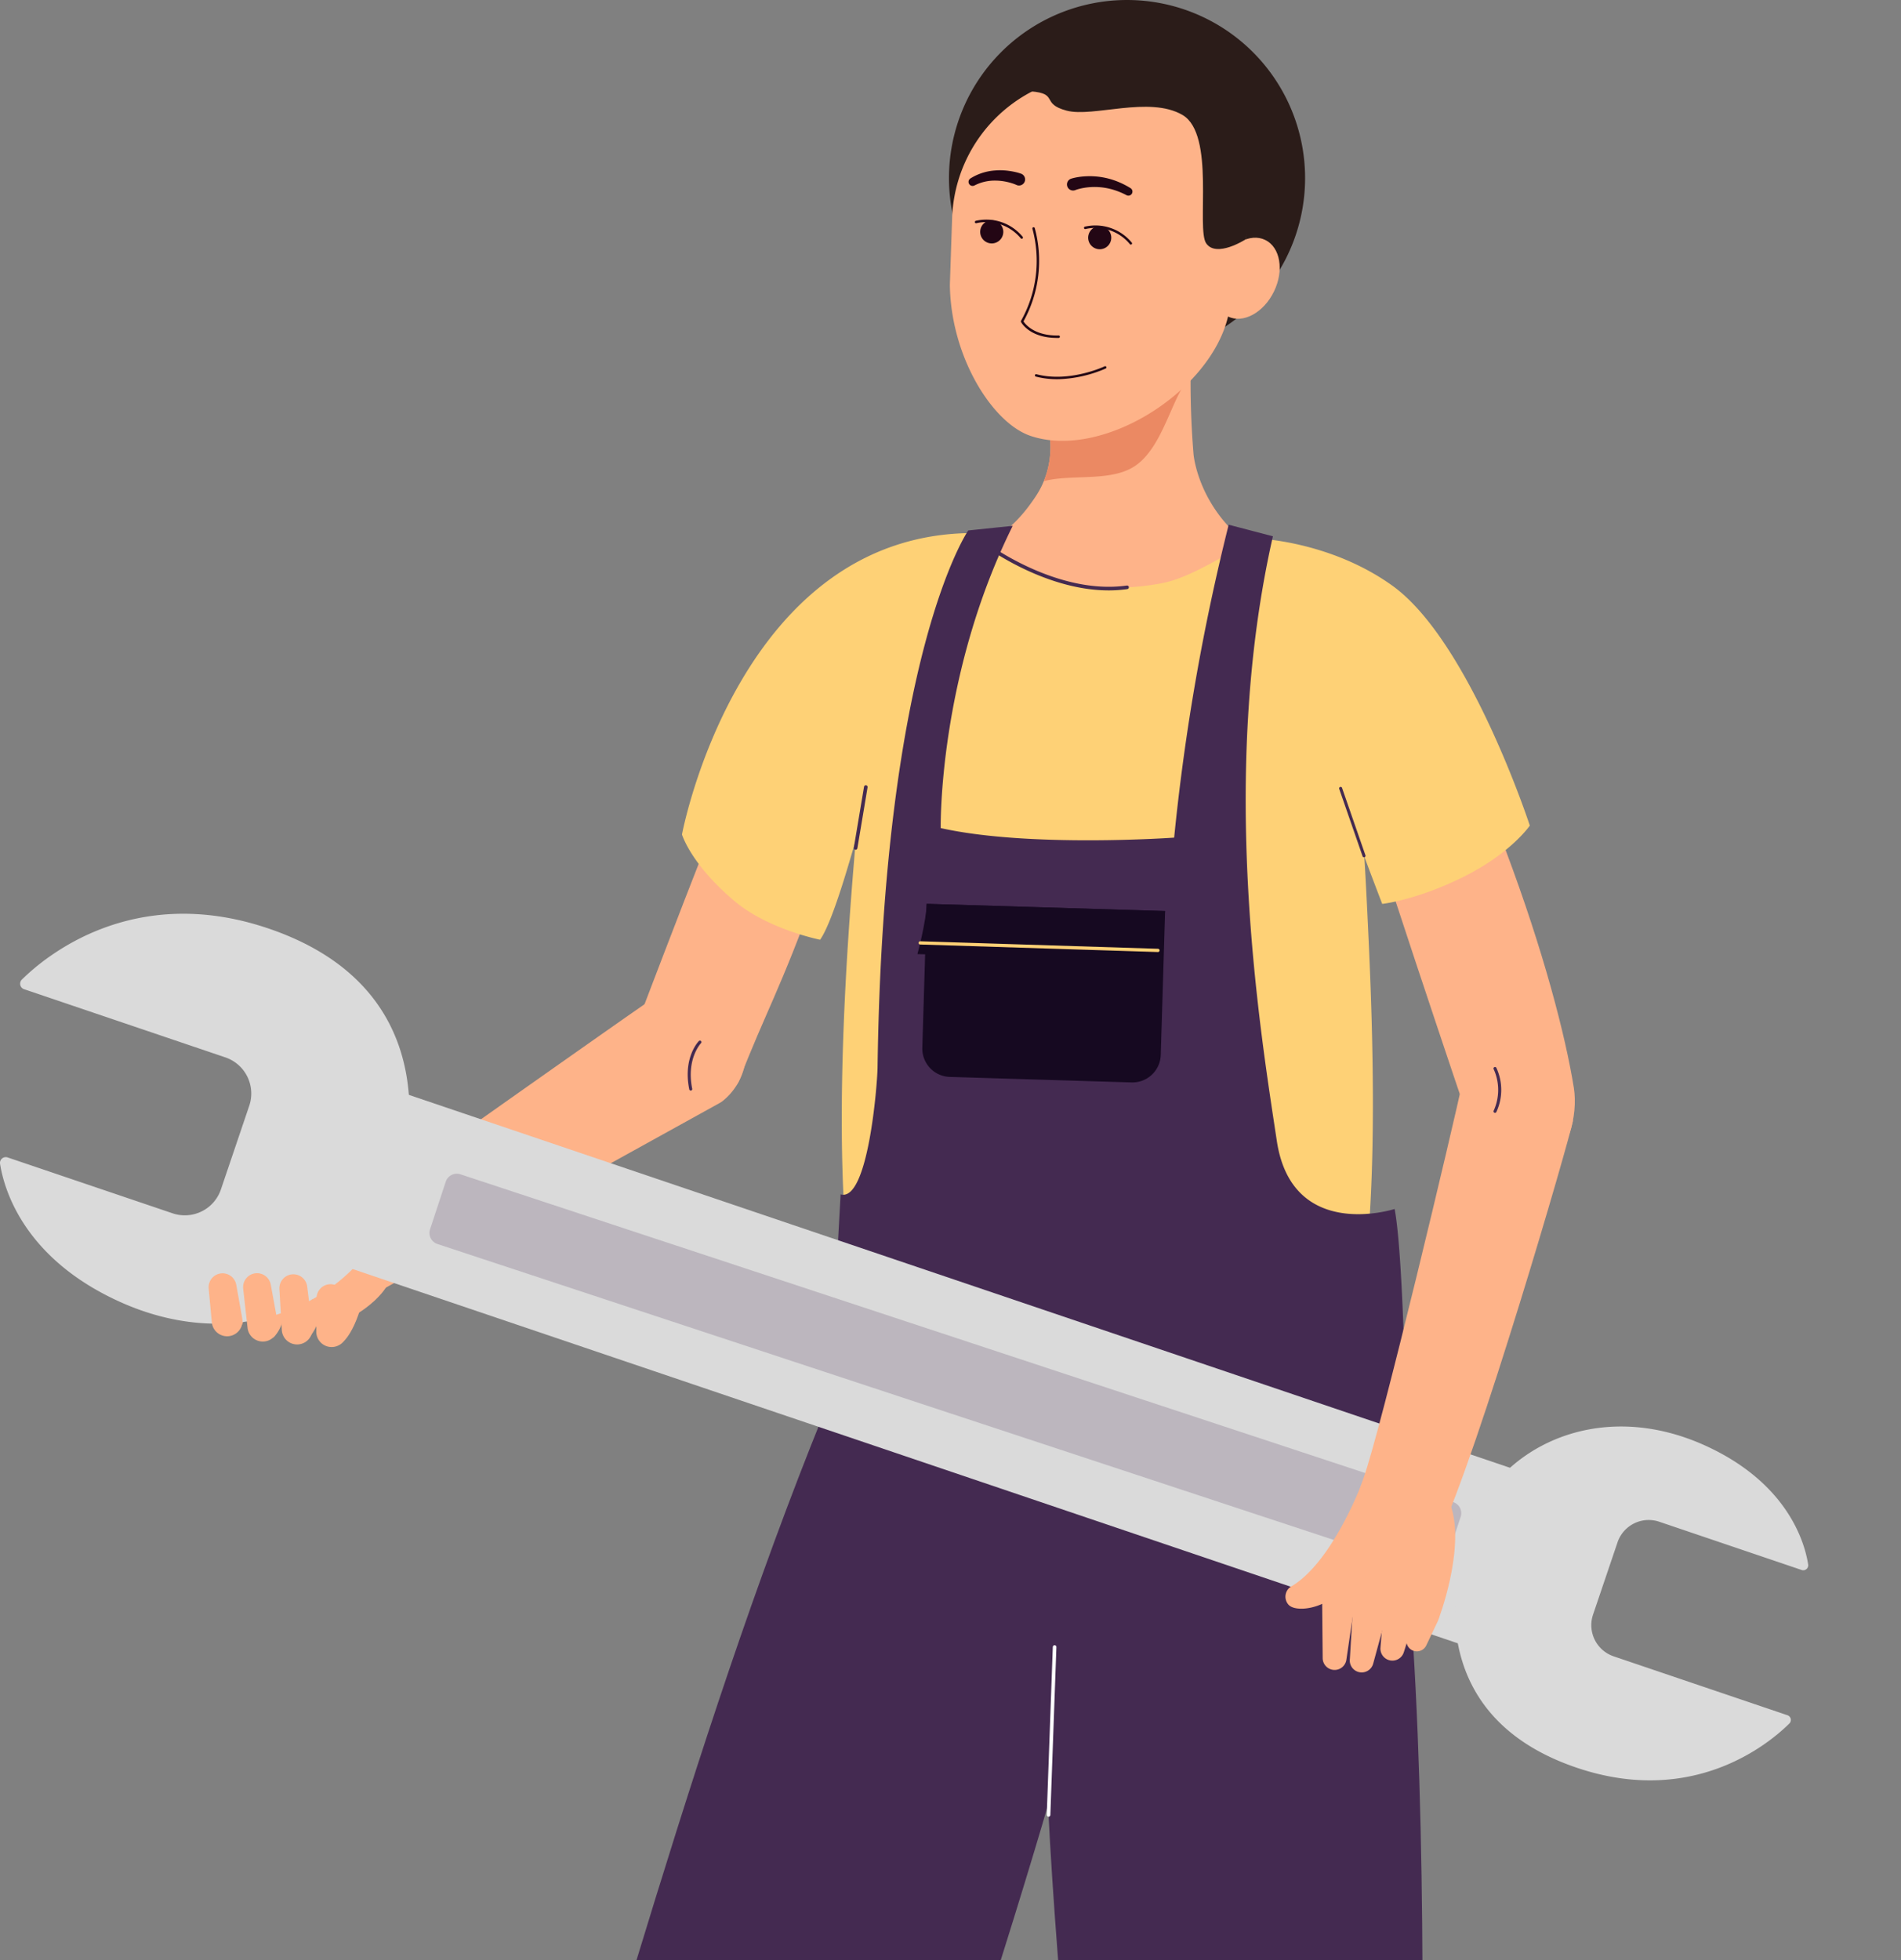 <svg xmlns="http://www.w3.org/2000/svg" width="388" height="400" viewBox="0 0 388 400"><rect x="0" y="0" width="388" height="400" fill="#808080" stroke="none"/><defs><clipPath id="clip-path"><path id="Rectangle_662" fill="#fff" stroke="#707070" stroke-width="1" d="M0 0h388v400H0z" data-name="Rectangle 662" transform="translate(-1499 9378)"/></clipPath><clipPath id="clip-path-2"><path id="Rectangle_661" fill="none" d="M0 0h369.063v665.329H0z" data-name="Rectangle 661"/></clipPath><clipPath id="clip-path-4"><path id="Rectangle_659" fill="none" d="M0 0h210.597v81.353H0z" data-name="Rectangle 659"/></clipPath></defs><g id="Self-Installation_" clip-path="url(#clip-path)" data-name="Self-Installation" transform="translate(1499 -9378)"><g id="Group_1563" data-name="Group 1563" transform="translate(-1499 9378)"><g id="Group_1562" clip-path="url(#clip-path-2)" data-name="Group 1562"><g id="Group_1561" data-name="Group 1561"><g id="Group_1560" clip-path="url(#clip-path-2)" data-name="Group 1560"><path id="Path_7767" fill="#feb389" d="M109.826 122.68a12.737 12.737 0 0 1 13.441 21.44 4.013 4.013 0 0 1-.582.386c-5.135 2.841-74.247 41.066-74.519 41.2a8.139 8.139 0 1 1-7-14.7s67.461-47.754 68.66-48.326" data-name="Path 7767" transform="translate(24.228 80.553)"/><path id="Path_7768" fill="#feb389" d="M29.081 160.546s9.424-12.744 23.455-12.615c5.81.053 3.821 3.691 5.747 5.772 8.515 9.2-5.173 16.543-5.173 16.543Z" data-name="Path 7768" transform="translate(19.29 98.126)"/><path id="Path_7769" fill="#feb389" d="M41.872 168.544s2.666-.823 4.847-8.92l-5.584.007Z" data-name="Path 7769" transform="translate(27.286 105.882)"/><path id="Path_7770" fill="#feb389" d="M33.957 167.136s2.666-2.129 2.119-7.008l-3.215-.619Z" data-name="Path 7770" transform="translate(21.797 105.807)"/><path id="Path_7771" fill="#feb389" d="M30.421 165.936s2.126-2.67.507-7.3l-3.059 1.623Z" data-name="Path 7771" transform="translate(18.486 105.224)"/><path id="Path_7772" fill="#feb389" d="M38.248 167.676a10.781 10.781 0 0 0 2.794-7.959l-4.1-.424Z" data-name="Path 7772" transform="translate(24.508 105.663)"/><path id="Path_7773" fill="#feb389" d="M41.808 150.017s-6.658 4.025-13.243 2.831a2.038 2.038 0 0 0-2.633 1.74c-.211 2.272 4.188 4.448 7.239 4.353a19.685 19.685 0 0 0 8.488-2.157c3.263-1.851 4.233-6.321 4.233-6.321Z" data-name="Path 7773" transform="translate(17.196 99.51)"/><path id="Path_7774" fill="#feb389" d="M77.359 153.957s20.9-55.271 25.826-65.285c.77-1.567 18.4 16.948 12.207 34.145-7.42 20.59-10.229 24.609-15.83 39.05-2.033 5.243-24.181 1.929-22.2-7.909" data-name="Path 7774" transform="translate(51.231 58.756)"/><path id="Path_7775" fill="#feb389" d="M189.877 167.243S168.634 104.49 165.9 93.671c-.427-1.692 25 .988 31.42 18.1 7.688 20.49 12.151 37.684 13.87 48.381.892 5.552-1.2 14.258-6.447 15.738-3.982 1.123-10 .126-14.865-8.649" data-name="Path 7775" transform="translate(110.04 61.845)"/><path id="Path_7776" fill="#2b1c19" d="M116.446 36.344a36.343 36.343 0 1 1 36.344 36.343 36.345 36.345 0 0 1-36.344-36.344" data-name="Path 7776" transform="translate(77.241)"/><path id="Path_7777" fill="#feb389" d="m119.781 109.38 5.921 16.191a14.71 14.71 0 0 0 20.447 8.077c20.178-10.224 52.022-28.561 36.422-35.64-16.67-7.57-17.824-22.315-17.824-22.315a179.226 179.226 0 0 1-.529-19.727c.146-6.041.532-11.151.877-14.216a12.868 12.868 0 0 0 .078-1.4 14.51 14.51 0 0 0-28.928-1.85c-.208 1.781-.928 8.759-1.116 18.109a213.103 213.103 0 0 0-.05 5.442c.012 2.811.238 7.527.442 11.141a18.263 18.263 0 0 1-.363 4.829 17.654 17.654 0 0 1-.975 3.18 16.85 16.85 0 0 1-1.46 2.813 32.189 32.189 0 0 1-1.153 1.682 30.03 30.03 0 0 1-6.7 6.806 14.628 14.628 0 0 0-5.085 16.879" data-name="Path 7777" transform="translate(78.856 16.984)"/><path id="Path_7778" fill="#feb389" d="m176.654 392.608.008.1a15.656 15.656 0 0 1-31.078 3.506c-1.366-8.441-.707-15.007-.22-25.349h28.907c.393 7.254 1.885 14.5 2.382 21.745" data-name="Path 7778" transform="translate(96.03 246.002)"/><path id="Path_7779" fill="#feb389" d="m187.162 226.241.364 4.622c.225 3.065.452 6.119.649 9.162.409 6.1.767 12.167 1.094 18.237q.983 18.2 1.582 36.337c.5 15.424 1.524 31.759 2.184 47.829.341 8.32.858 8.039.89 16.056 0 .787-8.267 113.335-9.251 128.9l-28.919 1.435c-.436-16.372-8.223-120.2-8.24-120.393q-.454-5.045-.931-10.08-2.847-29.946-6.584-59.734-2.223-17.535-4.759-34.975c-.86-5.807-1.733-11.6-2.663-17.367-.454-2.886-.935-5.757-1.41-8.616l-.735-4.26-.369-2.1-.364-1.973-.008-.05a28.827 28.827 0 1 1 56.692-10.471c.161.868.284 1.78.364 2.64l.22 2.468Z" data-name="Path 7779" transform="translate(85.704 129.481)"/><path id="Path_7780" fill="#feb389" d="m81.767 371.3-11.294 19.5c-.958 7.829 7 17.773 14.858 19.616a15.661 15.661 0 0 0 18.824-11.668s4.75-8.493 4.75-27.748Z" data-name="Path 7780" transform="translate(46.694 246.095)"/><path id="Path_7781" fill="#feb389" d="m70.863 294.119.855 10.549 10.795 132.961c4.722-.258 21.305-3.315 26.693-4.91 3.262-54.925 10.441-121.284 10.1-131.9-.243-7.53-.486-13.3-.486-13.3l1.7-4.967c-17.016 1.289-33.884-.178-50.756-1.951Z" data-name="Path 7781" transform="translate(46.276 186.126)"/><path id="Path_7782" fill="#160921" d="m145.839 377.824-6.45 33.765a5.4 5.4 0 0 0 5.376 6.411l44.587-.627a5.4 5.4 0 0 0 4.9-7.487l-14.03-33.386a3.674 3.674 0 0 0-2.548-2.154 59.066 59.066 0 0 0-29.2.627 3.677 3.677 0 0 0-2.636 2.853" data-name="Path 7782" transform="translate(92.395 247.294)"/><path id="Path_7783" fill="#160921" d="m121.553 378.383 6.747 34.637a4.562 4.562 0 0 1-4.523 5.432l-66.353-.67a4.56 4.56 0 0 1-3.265-7.7l32.362-34.15a4.382 4.382 0 0 1 1.66-1.1 42.108 42.108 0 0 1 8.009-2.122 44.543 44.543 0 0 1 22.631 2.418 4.355 4.355 0 0 1 2.735 3.247" data-name="Path 7783" transform="translate(35.089 246.877)"/><path id="Path_7784" fill="#eb8963" d="m70.425 299.145 12.061-26.126s23.115 4.433 38.879 10.808l-2.984 8.713s1.144 5.111.306 19.388c-22.791 3.732-41.709-.072-47.406-2.234Z" data-name="Path 7784" transform="translate(46.715 181.1)"/><path id="Path_7785" fill="#eb8963" d="M187.949 288.545c-.264 6.6-.454 10.885-.976 17.312-.136 1.683-.507 5.609-.637 7.267-15.539 3.99-32.155 2.492-45.858-2.342-.289-3.942-.933-7.788-.983-11.164l28.373-20.088a196.483 196.483 0 0 1 20.081 9.015" data-name="Path 7785" transform="translate(92.53 185.419)"/><path id="Path_7786" fill="#fed176" d="M83.687 126.91s1.795 6.09 10.755 13.613c6.87 5.773 17.432 7.859 17.432 7.859 2.989-4.195 7.364-21.123 7.28-20.166-5.11 58.175-2.389 85.859.622 98.249.047.183.091.361.131.537.2.8.4 1.578.607 2.367.188.709.376 1.417.577 2.137.941 3.52 1.988 7.315 3.1 12.367 9.682-.873 19.654-1.748 29.735-2.623l5.145-.446c15.5-1.342 31.192-2.686 46.407-4.035q7.355-.641 14.539-1.291a165.13 165.13 0 0 1 1.6-8.27c.131-.629.336-1.241.411-1.875 1.512-12.7 3.944-29.471 1.873-75.349-.522-11.533-.9-18.129-.986-18.729.143.572 3.688 9.817 3.688 9.817s7.043-.747 16.7-5.577 13.426-10.407 13.426-10.407-12.305-37.694-28.1-48.988c-12.821-9.17-27.671-9.6-27.671-9.6-7.013 3.594-13.628 8.089-19.411 9.147a50.3 50.3 0 0 1-15.489.526.02.02 0 0 1-.017-.007c-13.253-1.692-20.5-8.521-20.5-8.521s-.635-2.224-.966-2.232c-49.2-1.176-60.893 61.5-60.893 61.5" data-name="Path 7786" transform="translate(55.511 43.376)"/><path id="Path_7787" fill="#eb8963" d="M156.639 52.056c-2.839 4.454-4.809 13-9.933 16.442-4.942 3.322-12.986 1.6-18.626 3.105a18.349 18.349 0 0 0 1.339-8.012c-.2-3.613-.427-8.327-.442-11.139-.008-1.88.012-3.7.048-5.441 2.784-4.34 8.377-7.209 14.439-6.914 7.621.378 13.263 5.615 13.175 11.959" data-name="Path 7787" transform="translate(84.958 26.583)"/><path id="Path_7788" fill="#feb389" d="M133.023 82.924c15.826 5.331 40.247-11.369 40.815-28.059l3.626-14.516a30.238 30.238 0 0 0-60.44-2.058l-.467 13.767c.166 14.709 8.679 28.242 16.467 30.865" data-name="Path 7788" transform="translate(77.314 6.025)"/><path id="Path_7789" fill="#230614" d="M133.542 30.361a2.357 2.357 0 1 0 2.079-2.6 2.356 2.356 0 0 0-2.079 2.6" data-name="Path 7789" transform="translate(88.572 18.401)"/><path id="Path_7790" fill="#230614" d="M120.292 29.646a2.357 2.357 0 1 0 2.079-2.6 2.356 2.356 0 0 0-2.079 2.6" data-name="Path 7790" transform="translate(79.783 17.927)"/><path id="Path_7791" fill="#230614" d="M131.8 22.118a7.984 7.984 0 0 1 .842-.216c.266-.058.529-.1.792-.14a15.352 15.352 0 0 1 1.578-.136 15.33 15.33 0 0 1 6.128 1.043 16.888 16.888 0 0 1 2.758 1.382.828.828 0 0 1-.798 1.449l-.045-.023a15.071 15.071 0 0 0-2.537-1.055 13.1 13.1 0 0 0-2.661-.541 12.91 12.91 0 0 0-2.695.01 13.246 13.246 0 0 0-1.317.21c-.215.053-.431.1-.635.16a5.5 5.5 0 0 0-.559.185l-.035.012a1.242 1.242 0 0 1-.908-2.312c.027-.01.058-.022.087-.03" data-name="Path 7791" transform="translate(86.844 14.339)"/><path id="Path_7792" fill="#230614" d="M128.619 23.876a8.211 8.211 0 0 0-.981-.361c-.353-.111-.712-.2-1.076-.279a11.351 11.351 0 0 0-2.207-.241 9.063 9.063 0 0 0-2.194.228 8.87 8.87 0 0 0-2.072.753l-.067.03a.826.826 0 0 1-.77-1.459 10.646 10.646 0 0 1 2.413-1.118 10.952 10.952 0 0 1 2.613-.5 13.543 13.543 0 0 1 2.648.062c.437.058.875.126 1.309.223a10.584 10.584 0 0 1 1.341.374 1.243 1.243 0 0 1-.825 2.345 1.305 1.305 0 0 1-.1-.042Z" data-name="Path 7792" transform="translate(78.832 13.856)"/><path id="Path_7793" fill="#230614" d="M142.615 31.553a.249.249 0 0 1-.238-.1 9.117 9.117 0 0 0-9.065-3.072.241.241 0 0 1-.293-.2.249.249 0 0 1 .195-.291 9.618 9.618 0 0 1 9.567 3.272.248.248 0 0 1-.058.346.243.243 0 0 1-.108.043" data-name="Path 7793" transform="translate(88.231 18.359)"/><path id="Path_7794" fill="#230614" d="M129.225 30.837a.249.249 0 0 1-.238-.1 9.159 9.159 0 0 0-9.067-3.072.24.24 0 0 1-.291-.2.248.248 0 0 1 .195-.291 9.617 9.617 0 0 1 9.567 3.272.248.248 0 0 1-.058.346.243.243 0 0 1-.108.043" data-name="Path 7794" transform="translate(79.349 17.883)"/><path id="Path_7795" fill="#230614" d="M133.02 50.463h-.032c-5.87.123-7.618-3.112-7.69-3.25a.249.249 0 0 1 0-.235 25.012 25.012 0 0 0 2.334-18.774.249.249 0 0 1 .155-.316.252.252 0 0 1 .314.155 25.542 25.542 0 0 1-2.3 19.05c.359.551 2.232 2.977 7.172 2.873a.248.248 0 0 1 .042.494" data-name="Path 7795" transform="translate(83.095 18.493)"/><path id="Path_7796" fill="#442a51" d="M64.089 368.7s17.758 18.839 66.435 11.64c9.654-17.442 36.019-102.58 40.865-119.7 1.964 40.154 7.033 81.667 9 121.82 0 0 27.463 14.216 65.9 1.168 0 0 7.9-190.632-11.966-219.675-13.009 4.047-34.622 8.072-57.446 7.947-18.115-.1-31.878-6.6-43.4-9.637C104.345 228.216 84.423 304.8 64.089 368.7" data-name="Path 7796" transform="translate(42.512 107.627)"/><path id="Path_7797" fill="#e6e6cd" d="M172.484 381.474a1.241 1.241 0 0 0 .519-2.369c-.547-.255-13.579-6.129-26.695 0a1.242 1.242 0 1 0 1.053 2.249c12.081-5.647 24.477-.055 24.6 0a1.228 1.228 0 0 0 .521.115" data-name="Path 7797" transform="translate(96.575 249.624)"/><path id="Path_7798" fill="#e6e6cd" d="M172.931 385.818a1.241 1.241 0 0 0 .521-2.369c-.547-.254-13.581-6.129-26.695 0a1.242 1.242 0 0 0 1.051 2.25c12.081-5.649 24.479-.055 24.6 0a1.226 1.226 0 0 0 .519.115" data-name="Path 7798" transform="translate(96.872 252.506)"/><path id="Path_7799" fill="#e6e6cd" d="M147.385 389.987a1.249 1.249 0 0 0 .524-.116c12.049-5.632 24.482-.055 24.607 0a1.241 1.241 0 0 0 1.038-2.254c-.547-.253-13.583-6.129-26.7 0a1.242 1.242 0 0 0 .527 2.367" data-name="Path 7799" transform="translate(96.939 255.271)"/><path id="Path_7800" fill="#e6e6cd" d="M98.334 382.759a1.239 1.239 0 0 1-.612-.161c-11.565-6.563-24.4-1.981-24.529-1.933a1.242 1.242 0 0 1-.86-2.33c.569-.208 14.023-5.04 26.615 2.1a1.241 1.241 0 0 1-.614 2.32" data-name="Path 7800" transform="translate(47.443 249.771)"/><path id="Path_7801" fill="#e6e6cd" d="M94.756 386.48a1.245 1.245 0 0 1-.614-.161c-11.6-6.582-24.4-1.981-24.527-1.933a1.242 1.242 0 0 1-.862-2.33c.567-.208 14.023-5.04 26.615 2.1a1.241 1.241 0 0 1-.612 2.32" data-name="Path 7801" transform="translate(45.068 252.239)"/><path id="Path_7802" fill="#e6e6cd" d="M92.074 390.757a1.229 1.229 0 0 1-.61-.161c-11.6-6.58-24.4-1.981-24.529-1.934a1.241 1.241 0 1 1-.86-2.329c.567-.208 14.022-5.04 26.613 2.1a1.242 1.242 0 0 1-.614 2.322" data-name="Path 7802" transform="translate(43.29 255.076)"/><path id="Path_7803" fill="#230614" d="M132.336 47.559a17.386 17.386 0 0 1-5.15-.511.249.249 0 1 1 .126-.481c6.725 1.768 13.844-1.583 13.915-1.618a.248.248 0 1 1 .215.447 26.232 26.232 0 0 1-9.107 2.162" data-name="Path 7803" transform="translate(84.242 29.799)"/><path id="Path_7804" fill="#feb389" d="M150.083 34.715c-2.1 4.313-1.307 9.027 1.775 10.529s7.282-.78 9.383-5.093 1.307-9.029-1.773-10.529-7.284.778-9.384 5.093" data-name="Path 7804" transform="translate(98.775 19.343)"/><path id="Path_7805" fill="#e6e6cd" d="M213.116 174.493S158.526 194.7 103 173.242c-1.46-.564 3.862-9.754 4.827-10.988a173.711 173.711 0 0 0 30.1 6.653c18.44 2.36 43.651 2.783 70.739-4.962a17.484 17.484 0 0 1 4.443 10.547" data-name="Path 7805" transform="translate(68.157 107.627)"/><path id="Path_7806" fill="#fff" d="M128.809 236.825h-.009a.368.368 0 0 1-.354-.381l1.238-34.251a.373.373 0 0 1 .379-.354.368.368 0 0 1 .354.379l-1.236 34.253a.369.369 0 0 1-.368.354" data-name="Path 7806" transform="translate(85.198 133.884)"/><path id="Path_7807" fill="#fff" d="M168.321 301.645c-20.427 0-34.128-6.435-34.326-6.529a.368.368 0 0 1 .319-.664c.288.14 29.128 13.669 65.618 1.153a.367.367 0 0 1 .238.7 97.873 97.873 0 0 1-31.849 5.344" data-name="Path 7807" transform="translate(88.744 195.294)"/><path id="Path_7808" fill="#fff" d="M111.479 299.737c-33 0-47.09-12.683-47.252-12.833a.367.367 0 1 1 .5-.539c.19.175 19.3 17.325 65.374 11.39a.38.38 0 0 1 .413.318.367.367 0 0 1-.318.411 146.678 146.678 0 0 1-18.714 1.252" data-name="Path 7808" transform="translate(42.525 189.889)"/><path id="Path_7809" fill="#fff" d="M158.3 179.008c-33.636 0-55.089-9.526-55.4-9.669a.367.367 0 1 1 .3-.667c.457.208 46.565 20.663 109.853 1.234a.367.367 0 1 1 .216.7 186.956 186.956 0 0 1-54.971 8.4" data-name="Path 7809" transform="translate(68.111 111.862)"/><path id="Path_7810" fill="#fff" d="M182.14 212.131a.379.379 0 0 1-.14-.027c-18.536-7.583-22.766-39.446-22.806-39.767a.369.369 0 0 1 .319-.411.359.359 0 0 1 .409.319c.04.316 4.217 31.756 22.357 39.178a.367.367 0 0 1-.14.707" data-name="Path 7810" transform="translate(105.595 114.042)"/><path id="Path_7811" fill="#442a51" d="M105.136 109.49a.366.366 0 0 1-.361-.427l2.081-12.422a.36.36 0 0 1 .421-.3.364.364 0 0 1 .3.421l-2.077 12.422a.366.366 0 0 1-.361.306" data-name="Path 7811" transform="translate(69.496 63.9)"/><path id="Path_7812" fill="#442a51" d="M146.259 76.346c-13.2 0-25.324-9.062-25.457-9.162a.367.367 0 0 1 .444-.585c.141.106 14.434 10.775 28.7 8.759a.366.366 0 1 1 .1.725 26.74 26.74 0 0 1-3.789.263" data-name="Path 7812" transform="translate(80.034 44.127)"/><path id="Path_7813" fill="#f5f9fa" d="M115.554 171.613a.368.368 0 0 1-.346-.243c-1.9-5.258-.923-15.765-.88-16.211a.363.363 0 0 1 .4-.331.37.37 0 0 1 .333.4c-.01.106-1 10.788.84 15.891a.367.367 0 0 1-.346.492" data-name="Path 7813" transform="translate(75.645 102.699)"/><path id="Path_7814" fill="#f5f9fa" d="M123.195 170.813h-.022a.371.371 0 0 1-.346-.389c.195-3.36.9-10.372.907-10.442a.356.356 0 0 1 .4-.328.368.368 0 0 1 .329.4c-.007.07-.712 7.066-.9 10.411a.368.368 0 0 1-.368.346" data-name="Path 7814" transform="translate(81.474 105.899)"/><path id="Path_7815" fill="#f5f9fa" d="M152.432 174.012a.3.3 0 0 1-.067-.007.366.366 0 0 1-.294-.427c1.44-7.651.012-18.228 0-18.335a.368.368 0 0 1 .729-.1c.015.106 1.46 10.8 0 18.569a.368.368 0 0 1-.361.3" data-name="Path 7815" transform="translate(100.868 102.7)"/><path id="Path_7816" fill="#2b1c19" d="M170.6 45.137s-5.872 3.754-7.952.768 1.919-22.267-4.847-26.211-18.27.547-23.637-.877-1.527-3.493-7.337-3.939S146 5.671 146 5.671l18.73 10.517s9.641 17.091 9.75 17.42-3.88 11.529-3.88 11.529" data-name="Path 7816" transform="translate(83.546 3.762)"/><path id="Path_7817" fill="#442a51" d="M169.4 110.9a.309.309 0 0 1-.291-.206l-4.77-13.751a.308.308 0 0 1 .19-.391.3.3 0 0 1 .391.19l4.772 13.749a.31.31 0 0 1-.19.393.316.316 0 0 1-.1.017" data-name="Path 7817" transform="translate(108.999 64.036)"/><path id="Path_7818" fill="#442a51" d="M85.006 137.86a.3.3 0 0 1-.3-.244c-1.312-6.452 1.836-9.732 1.971-9.868a.308.308 0 0 1 .439.431c-.032.032-3.051 3.2-1.808 9.315a.3.3 0 0 1-.24.361.194.194 0 0 1-.062.007" data-name="Path 7818" transform="translate(55.975 84.676)"/><path id="Path_7819" fill="#f5f9fa" d="M191.394 186.526a.312.312 0 0 1-.248-.123 18.015 18.015 0 0 0-3.664-3.293.308.308 0 0 1-.083-.427.3.3 0 0 1 .426-.083 18.34 18.34 0 0 1 3.817 3.436.311.311 0 0 1-.063.431.321.321 0 0 1-.185.06" data-name="Path 7819" transform="translate(124.271 121.087)"/><path id="Path_7820" fill="#442a51" d="M172.9 128.222s-29.459 2.106-47.646-1.946c0 0-.559-30.988 14.7-61.678l-9.077.943s-17.353 25.013-18.513 109.6c-.047 3.393-1.914 27.508-7.54 25.881l-4.207 76.107 28.957-7.693 79.919-3.626 11.013-.373s-.354-49.556-2.606-61.437c0 0-20.923 6.768-24.043-13.877-3.456-22.871-11.939-74.392-.8-123.394l-9.027-2.357a442.463 442.463 0 0 0-11.13 63.85" data-name="Path 7820" transform="translate(66.748 42.701)"/><path id="Path_7821" fill="#160921" d="m118.789 146.2 37.092 1.124a5.792 5.792 0 0 0 5.963-5.612l.888-29.359-48.666-1.474-.89 29.359a5.79 5.79 0 0 0 5.612 5.961" data-name="Path 7821" transform="translate(75.071 73.552)"/><path id="Path_7822" fill="#160921" d="M163.129 112.359s-.672 7.359-2.39 10.238l-48.162-1.464s1.8-6.658 1.886-10.248Z" data-name="Path 7822" transform="translate(74.675 73.553)"/><path id="Path_7823" fill="#fed176" d="M161.57 117.671a.332.332 0 0 0 0-.664l-48.509-1.532a.331.331 0 1 0-.022.662l48.511 1.534h.017" data-name="Path 7823" transform="translate(74.77 76.597)"/><path id="Rectangle_658" fill="#dadada" d="M0 0h37.343v250.087H0z" data-name="Rectangle 658" transform="rotate(-71.295 212.054 82.505)"/><path id="Path_7824" fill="#dadada" d="m1.559 161.826 33.664 11.4a7.782 7.782 0 0 0 9.867-4.874l5.785-17.079A7.784 7.784 0 0 0 46 141.41L4.912 127.493a1.181 1.181 0 0 1-.442-1.966c4.8-4.747 22.668-19.66 50.021-10.524 30.625 10.229 32.488 35.56 26.136 55.477s-30.592 32.533-56.461 20.673C4.741 182.248.809 168.211.015 163.142a1.18 1.18 0 0 1 1.544-1.316" data-name="Path 7824" transform="translate(0 74.358)"/><path id="Path_7825" fill="#dadada" d="m249.31 204.282-29.06-9.844a6.718 6.718 0 0 0-8.518 4.207l-4.993 14.742a6.719 6.719 0 0 0 4.208 8.518l35.467 12.014a1.018 1.018 0 0 1 .383 1.7c-4.145 4.1-19.566 16.973-43.18 9.083-26.435-8.831-28.044-30.695-22.56-47.889s26.407-28.082 48.739-17.844c16.766 7.686 20.161 19.8 20.846 24.18a1.019 1.019 0 0 1-1.332 1.136" data-name="Path 7825" transform="translate(118.408 116.083)"/><g id="Group_1559" data-name="Group 1559" opacity=".2" transform="translate(87.65 239.505)"><g id="Group_1558" data-name="Group 1558"><g id="Group_1557" clip-path="url(#clip-path-4)" data-name="Group 1557"><path id="Path_7826" fill="#442a51" d="m259.966 223.712 3.207-9.712a2.379 2.379 0 0 0-1.514-3L59.027 144.112a2.379 2.379 0 0 0-3.006 1.512l-3.205 9.714a2.38 2.38 0 0 0 1.514 3l202.633 66.884a2.379 2.379 0 0 0 3-1.514" data-name="Path 7826" transform="translate(-52.695 -143.992)"/></g></g></g><path id="Path_7827" fill="#feb389" d="M210.641 141.112c-.818 4.225-19.218 67.456-27.318 84.592-1.467 3.105-5.223 5.081-8.658 5.068-4.014-.013-6.256-2.754-7.483-5.743-1.432-3.493-.672-7.264.64-10.8 3.616-9.765 18.681-73.392 20.311-81.167.81-3.887 22.924 5.865 22.508 8.054" data-name="Path 7827" transform="translate(110.382 87.66)"/><path id="Path_7828" fill="#feb389" d="m162.236 197.478.111 12.047a2.431 2.431 0 0 0 4.844.281l1.723-11.66a3.707 3.707 0 0 0-3.032-3.915 3.242 3.242 0 0 0-3.621 2.813 3.843 3.843 0 0 0-.025.434" data-name="Path 7828" transform="translate(107.615 128.821)"/><path id="Path_7829" fill="#feb389" d="M165.645 208.98a2.432 2.432 0 0 0 4.762.926l2.864-10.487a3.243 3.243 0 0 0-2.271-3.983c-1.728-.471-4.19.7-4.662 2.423-.042.151-.69 11.121-.69 11.121" data-name="Path 7829" transform="translate(109.865 129.567)"/><path id="Path_7830" fill="#feb389" d="m169.959 199.117-.561 7.016a2.442 2.442 0 0 0 4.76.94l2.147-6.7a3.257 3.257 0 1 0-6.347-1.251" data-name="Path 7830" transform="translate(112.36 130.09)"/><path id="Path_7831" fill="#feb389" d="m174.5 198.424-1.8 5.173a2.129 2.129 0 0 0 3.934 1.615l2.354-4.947a2.429 2.429 0 1 0-4.488-1.841" data-name="Path 7831" transform="translate(114.478 130.536)"/><path id="Path_7832" fill="#feb389" d="M186.01 210.826s5.22-13.626 2.695-22.462c-1.843-6.449-7.962-11.088-14.656-5.938-4.533 3.488-10.55 13.441-11.813 24.329 0 0 5.166 1.866 6.188.772.544-.582.807-.186.966.133 1.9 3.791 16.62 3.165 16.62 3.165" data-name="Path 7832" transform="translate(107.615 119.543)"/><path id="Path_7833" fill="#feb389" d="M173.526 181.886s-5.976 16.311-14.411 21.449a2.453 2.453 0 0 0-.81 3.781c1.407 1.728 7.269.883 10.065-2.405.968-1.136 1.56-2.552 2.927-2.7 1.176-.128 1.753.81 2.4.532 1.013-.436-.792-3.37.248-7 1.264-4.423 2.512-14.221 2.512-14.221Z" data-name="Path 7833" transform="translate(104.63 120.273)"/><path id="Path_7834" fill="#442a51" d="M183.575 140.256a.329.329 0 0 1-.135-.03.308.308 0 0 1-.141-.413 10.226 10.226 0 0 0 0-8.465.307.307 0 1 1 .546-.281 10.678 10.678 0 0 1 0 9.015.309.309 0 0 1-.278.173" data-name="Path 7834" transform="translate(121.565 86.829)"/><path id="Path_7835" fill="#feb389" d="m45.066 167.005-.511-6.825a2.846 2.846 0 0 0-5.684.188l-.06 6.843a3.131 3.131 0 1 0 6.262.053c0-.085 0-.176-.008-.259" data-name="Path 7835" transform="translate(25.745 104.504)"/><path id="Path_7836" fill="#feb389" d="m32.462 165.415-1.214-6.846a2.846 2.846 0 0 0-5.637.762l.65 6.926a3.132 3.132 0 0 0 6.236-.585c-.008-.085-.022-.173-.035-.256" data-name="Path 7836" transform="translate(16.98 103.622)"/><path id="Path_7837" fill="#feb389" d="m36.938 166.508-1.46-7.969a2.846 2.846 0 0 0-5.629.828l.9 8.052a3.131 3.131 0 0 0 6.222-.694 3.81 3.81 0 0 0-.032-.218" data-name="Path 7837" transform="translate(19.788 103.615)"/><path id="Path_7838" fill="#feb389" d="m41.005 167.165-1.051-8.343a2.846 2.846 0 0 0-5.665.519l.486 8.4a3.131 3.131 0 0 0 6.251-.361c0-.068-.012-.145-.02-.211" data-name="Path 7838" transform="translate(22.742 103.697)"/></g></g></g></g></g></svg>